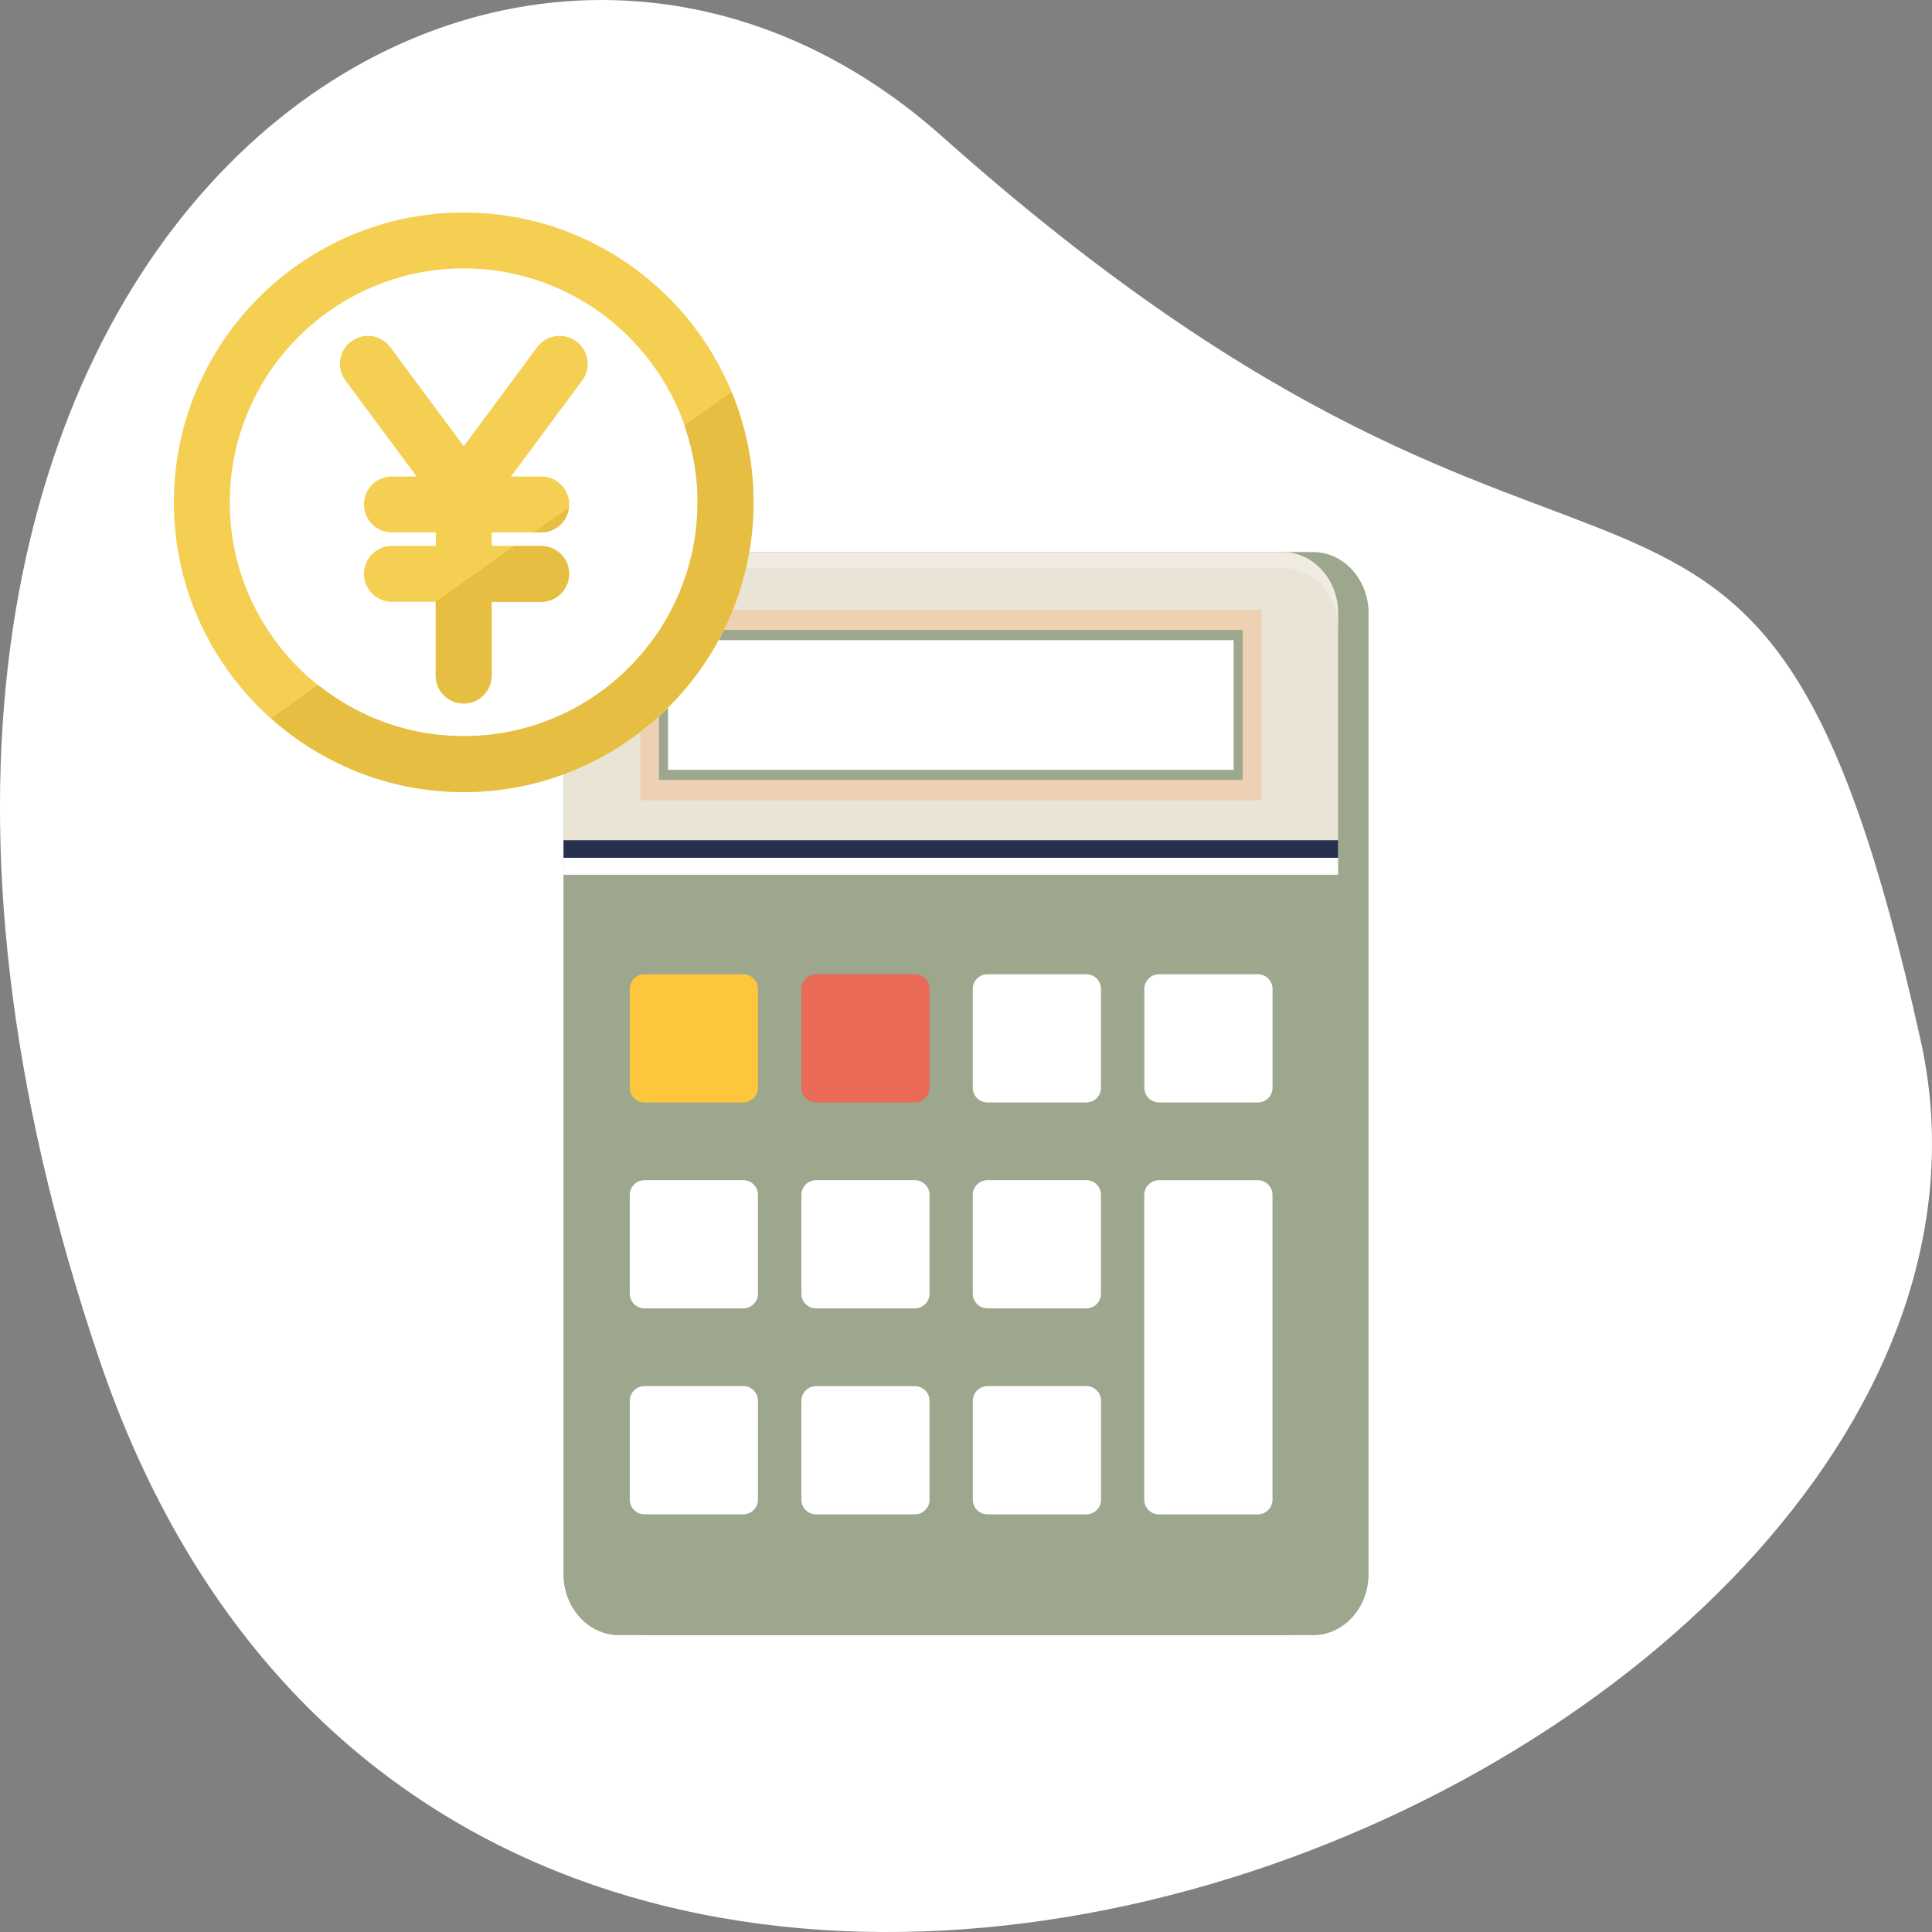 <?xml version="1.0" encoding="UTF-8"?>
<svg xmlns="http://www.w3.org/2000/svg" width="300" height="300" viewBox="0 0 300 300">
  <rect x="0" y="0" width="300" height="300" fill="#808080" stroke="none"/>
  <defs>
    <style>
      .cls-1 {
        fill: #eae4d6;
      }

      .cls-1, .cls-2, .cls-3, .cls-4, .cls-5, .cls-6, .cls-7, .cls-8, .cls-9, .cls-10, .cls-11, .cls-12 {
        stroke-width: 0px;
      }

      .cls-2 {
        fill: none;
      }

      .cls-3 {
        fill: #27304d;
      }

      .cls-4 {
        fill: #f5cf52;
      }

      .cls-5 {
        mix-blend-mode: multiply;
        opacity: .39;
      }

      .cls-5, .cls-7 {
        fill: #9da78e;
      }

      .cls-6 {
        opacity: .3;
      }

      .cls-6, .cls-11 {
        fill: #fff;
      }

      .cls-8 {
        fill: #ff832b;
        mix-blend-mode: screen;
        opacity: .2;
      }

      .cls-9 {
        fill: #e6bf42;
      }

      .cls-10 {
        fill: #fec63d;
      }

      .cls-13 {
        isolation: isolate;
      }

      .cls-12 {
        fill: #e96a57;
      }
    </style>
  </defs>
  <g class="cls-13">
    <g id="_レイヤー_1" data-name="レイヤー 1">
      <rect class="cls-2" y="0" width="300" height="300"/>
      <path class="cls-11" d="M146.34,21.23c103.83,92.59,126.56,26.5,151.87,140.17,25.3,113.67-225.15,219.59-282.79,49.69C-42.22,41.19,75.15-42.26,146.34,21.23Z"/>
      <g>
        <path class="cls-7" d="M212.5,244.45c0,5.2-3.86,9.45-8.59,9.45h-103.1c-4.73,0-8.59-4.26-8.59-9.45V95.19c0-5.2,3.86-9.46,8.59-9.46h103.1c4.73,0,8.59,4.26,8.59,9.46v149.26Z"/>
        <path class="cls-5" d="M212.5,244.45c0,5.2-3.86,9.45-8.59,9.45h-103.1c-4.73,0-8.59-4.26-8.59-9.45V95.19c0-5.2,3.86-9.46,8.59-9.46h103.1c4.73,0,8.59,4.26,8.59,9.46v149.26Z"/>
        <path class="cls-7" d="M207.78,244.45c0,5.2-3.86,9.45-8.59,9.45h-103.1c-4.73,0-8.59-4.26-8.59-9.45V95.19c0-5.2,3.86-9.46,8.59-9.46h103.1c4.73,0,8.59,4.26,8.59,9.46v149.26Z"/>
        <path class="cls-5" d="M199.19,248.38h-103.1c-4.73,0-8.59-4.25-8.59-9.45v5.51c0,5.2,3.86,9.45,8.59,9.45h103.1c4.73,0,8.59-4.26,8.59-9.45v-5.51c0,5.2-3.86,9.45-8.59,9.45Z"/>
        <path class="cls-1" d="M199.19,85.73h-103.1c-4.73,0-8.59,4.26-8.59,9.46v38h120.28v-38c0-5.2-3.86-9.46-8.59-9.46Z"/>
        <path class="cls-6" d="M199.19,85.73h-103.1c-4.73,0-8.59,4.26-8.59,9.46v2.47c0-5.2,3.86-9.46,8.59-9.46h103.1c4.73,0,8.59,4.26,8.59,9.46v-2.47c0-5.2-3.86-9.46-8.59-9.46Z"/>
        <rect class="cls-8" x="99.43" y="94.67" width="96.42" height="29.6"/>
        <rect class="cls-11" x="102.3" y="97.81" width="90.68" height="23.3"/>
        <path class="cls-7" d="M102.3,97.81v23.3h90.68v-23.3h-90.68ZM191.56,119.54h-87.83v-20.14h87.83v20.14Z"/>
        <path class="cls-5" d="M101.38,153.12h15.36c1.26,0,2.28,1.02,2.28,2.28v15.36c0,1.26-1.02,2.28-2.28,2.28h-15.35c-1.26,0-2.28-1.02-2.28-2.28v-15.36c0-1.26,1.02-2.28,2.28-2.28Z"/>
        <path class="cls-5" d="M145.64,170.74c0,1.26-1.02,2.29-2.28,2.29h-15.35c-1.26,0-2.28-1.02-2.28-2.29v-15.35c0-1.26,1.02-2.28,2.28-2.28h15.35c1.26,0,2.28,1.02,2.28,2.28v15.35Z"/>
        <path class="cls-5" d="M172.27,170.74c0,1.26-1.02,2.29-2.28,2.29h-15.35c-1.26,0-2.28-1.02-2.28-2.29v-15.35c0-1.26,1.02-2.28,2.28-2.28h15.35c1.26,0,2.28,1.02,2.28,2.28v15.35Z"/>
        <path class="cls-5" d="M198.9,170.74c0,1.26-1.02,2.29-2.28,2.29h-15.36c-1.25,0-2.27-1.02-2.27-2.29v-15.35c0-1.26,1.02-2.28,2.27-2.28h15.36c1.26,0,2.28,1.02,2.28,2.28v15.35Z"/>
        <path class="cls-5" d="M119.01,202.72c0,1.26-1.02,2.28-2.28,2.28h-15.36c-1.26,0-2.28-1.02-2.28-2.28v-15.35c0-1.26,1.02-2.27,2.28-2.27h15.36c1.26,0,2.28,1.01,2.28,2.27v15.35Z"/>
        <path class="cls-5" d="M145.64,202.72c0,1.26-1.02,2.28-2.28,2.28h-15.35c-1.26,0-2.28-1.02-2.28-2.28v-15.35c0-1.26,1.02-2.27,2.28-2.27h15.35c1.26,0,2.28,1.01,2.28,2.27v15.35Z"/>
        <path class="cls-5" d="M172.27,202.72c0,1.26-1.02,2.28-2.28,2.28h-15.35c-1.26,0-2.28-1.02-2.28-2.28v-15.35c0-1.26,1.02-2.27,2.28-2.27h15.35c1.26,0,2.28,1.01,2.28,2.27v15.35Z"/>
        <path class="cls-5" d="M101.38,217.08h15.36c1.26,0,2.28,1.02,2.28,2.28v15.35c0,1.26-1.02,2.28-2.28,2.28h-15.36c-1.26,0-2.28-1.02-2.28-2.28v-15.36c0-1.25,1.02-2.27,2.27-2.27Z"/>
        <path class="cls-5" d="M145.64,234.71c0,1.25-1.02,2.27-2.28,2.27h-15.35c-1.26,0-2.28-1.02-2.28-2.27v-15.36c0-1.25,1.02-2.28,2.28-2.28h15.35c1.26,0,2.28,1.02,2.28,2.28v15.36Z"/>
        <path class="cls-5" d="M172.27,234.71c0,1.25-1.02,2.27-2.28,2.27h-15.35c-1.26,0-2.28-1.02-2.28-2.27v-15.36c0-1.25,1.02-2.28,2.28-2.28h15.35c1.26,0,2.28,1.02,2.28,2.28v15.36Z"/>
        <path class="cls-5" d="M196.63,185.1h-15.36c-1.25,0-2.27,1.01-2.27,2.27v47.34c0,1.25,1.02,2.27,2.27,2.27h15.36c1.26,0,2.28-1.02,2.28-2.27v-47.34c0-1.26-1.02-2.27-2.28-2.27Z"/>
        <path class="cls-10" d="M117.7,168.91c0,1.25-1.03,2.28-2.28,2.28h-15.35c-1.26,0-2.28-1.02-2.28-2.28v-15.35c0-1.26,1.02-2.28,2.28-2.28h15.35c1.25,0,2.28,1.02,2.28,2.28v15.35Z"/>
        <path class="cls-12" d="M144.34,168.91c0,1.25-1.03,2.28-2.28,2.28h-15.35c-1.26,0-2.27-1.02-2.27-2.28v-15.35c0-1.26,1.01-2.28,2.27-2.28h15.35c1.25,0,2.28,1.02,2.28,2.28v15.35Z"/>
        <path class="cls-11" d="M170.96,168.91c0,1.25-1.02,2.28-2.28,2.28h-15.35c-1.26,0-2.28-1.02-2.28-2.28v-15.35c0-1.26,1.02-2.28,2.28-2.28h15.35c1.26,0,2.28,1.02,2.28,2.28v15.35Z"/>
        <path class="cls-11" d="M197.6,168.91c0,1.25-1.02,2.28-2.28,2.28h-15.35c-1.26,0-2.28-1.02-2.28-2.28v-15.35c0-1.26,1.02-2.28,2.28-2.28h15.35c1.26,0,2.28,1.02,2.28,2.28v15.35Z"/>
        <path class="cls-11" d="M117.7,200.89c0,1.25-1.03,2.27-2.28,2.27h-15.35c-1.26,0-2.28-1.02-2.28-2.27v-15.35c0-1.26,1.02-2.28,2.28-2.28h15.35c1.25,0,2.28,1.02,2.28,2.28v15.35Z"/>
        <path class="cls-11" d="M144.34,200.89c0,1.25-1.03,2.27-2.28,2.27h-15.35c-1.26,0-2.27-1.02-2.27-2.27v-15.35c0-1.26,1.01-2.28,2.27-2.28h15.35c1.25,0,2.28,1.02,2.28,2.28v15.35Z"/>
        <path class="cls-11" d="M170.96,200.89c0,1.25-1.02,2.27-2.28,2.27h-15.35c-1.26,0-2.28-1.02-2.28-2.27v-15.35c0-1.26,1.02-2.28,2.28-2.28h15.35c1.26,0,2.28,1.02,2.28,2.28v15.35Z"/>
        <path class="cls-11" d="M100.07,215.23h15.35c1.26,0,2.28,1.02,2.28,2.28v15.35c0,1.26-1.02,2.28-2.28,2.28h-15.35c-1.26,0-2.28-1.02-2.28-2.28v-15.35c0-1.26,1.02-2.28,2.28-2.28Z"/>
        <path class="cls-11" d="M144.34,232.87c0,1.26-1.03,2.28-2.28,2.28h-15.35c-1.26,0-2.27-1.02-2.27-2.28v-15.35c0-1.25,1.01-2.28,2.27-2.28h15.35c1.25,0,2.28,1.02,2.28,2.28v15.35Z"/>
        <path class="cls-11" d="M153.34,215.23h15.35c1.26,0,2.28,1.02,2.28,2.28v15.36c0,1.26-1.02,2.28-2.28,2.28h-15.35c-1.26,0-2.28-1.02-2.28-2.28v-15.35c0-1.26,1.02-2.28,2.28-2.28Z"/>
        <path class="cls-11" d="M195.31,183.26h-15.35c-1.26,0-2.28,1.02-2.28,2.28v47.33c0,1.26,1.02,2.28,2.28,2.28h15.35c1.26,0,2.28-1.02,2.28-2.28v-47.33c0-1.26-1.02-2.28-2.28-2.28Z"/>
        <rect class="cls-11" x="87.5" y="133.19" width="120.28" height="2.64"/>
        <rect class="cls-3" x="87.5" y="130.47" width="120.28" height="2.73"/>
      </g>
      <g>
        <circle class="cls-11" cx="72" cy="78" r="45"/>
        <g>
          <path class="cls-4" d="M89.48,53.01c-1.93-1.43-4.65-1.02-6.07.9l-11.4,15.39-11.4-15.39c-1.43-1.93-4.15-2.33-6.07-.9-1.93,1.43-2.33,4.15-.9,6.07l11.05,14.91h-3.83c-2.4,0-4.34,1.94-4.34,4.34s1.94,4.34,4.34,4.34h6.82v2.1h-6.82c-2.4,0-4.34,1.94-4.34,4.34s1.94,4.34,4.34,4.34h6.82v11.44c0,2.4,1.94,4.34,4.34,4.34s4.34-1.94,4.34-4.34v-11.44h7.69c2.4,0,4.34-1.94,4.34-4.34s-1.94-4.34-4.34-4.34h-7.69v-2.1h7.69c2.4,0,4.34-1.94,4.34-4.34s-1.94-4.34-4.34-4.34h-4.7l11.05-14.91c1.43-1.93,1.02-4.65-.9-6.07Z"/>
          <path class="cls-4" d="M72,123c-24.81,0-45-20.19-45-45s20.19-45,45-45,45,20.19,45,45-20.19,45-45,45ZM72,41.68c-20.02,0-36.32,16.29-36.32,36.32s16.29,36.31,36.32,36.31,36.31-16.29,36.31-36.31-16.29-36.32-36.31-36.32Z"/>
          <g>
            <path class="cls-9" d="M84.03,84.78h-4.15l-12.26,8.68h.03v11.44c0,2.4,1.94,4.34,4.34,4.34s4.34-1.94,4.34-4.34v-11.44h7.69c2.4,0,4.34-1.94,4.34-4.34s-1.94-4.34-4.34-4.34Z"/>
            <path class="cls-9" d="M84.03,82.68c2.24,0,4.06-1.7,4.3-3.88l-5.48,3.88h1.19Z"/>
          </g>
          <path class="cls-9" d="M108.32,78c0,20.02-16.29,36.31-36.31,36.31-8.54,0-16.39-2.98-22.6-7.94l-7.29,5.17c7.96,7.1,18.41,11.45,29.89,11.45,24.81,0,45-20.19,45-45,0-6.06-1.22-11.83-3.4-17.11l-7.33,5.2c1.3,3.74,2.05,7.74,2.05,11.91Z"/>
        </g>
      </g>
    </g>
  </g>
</svg>